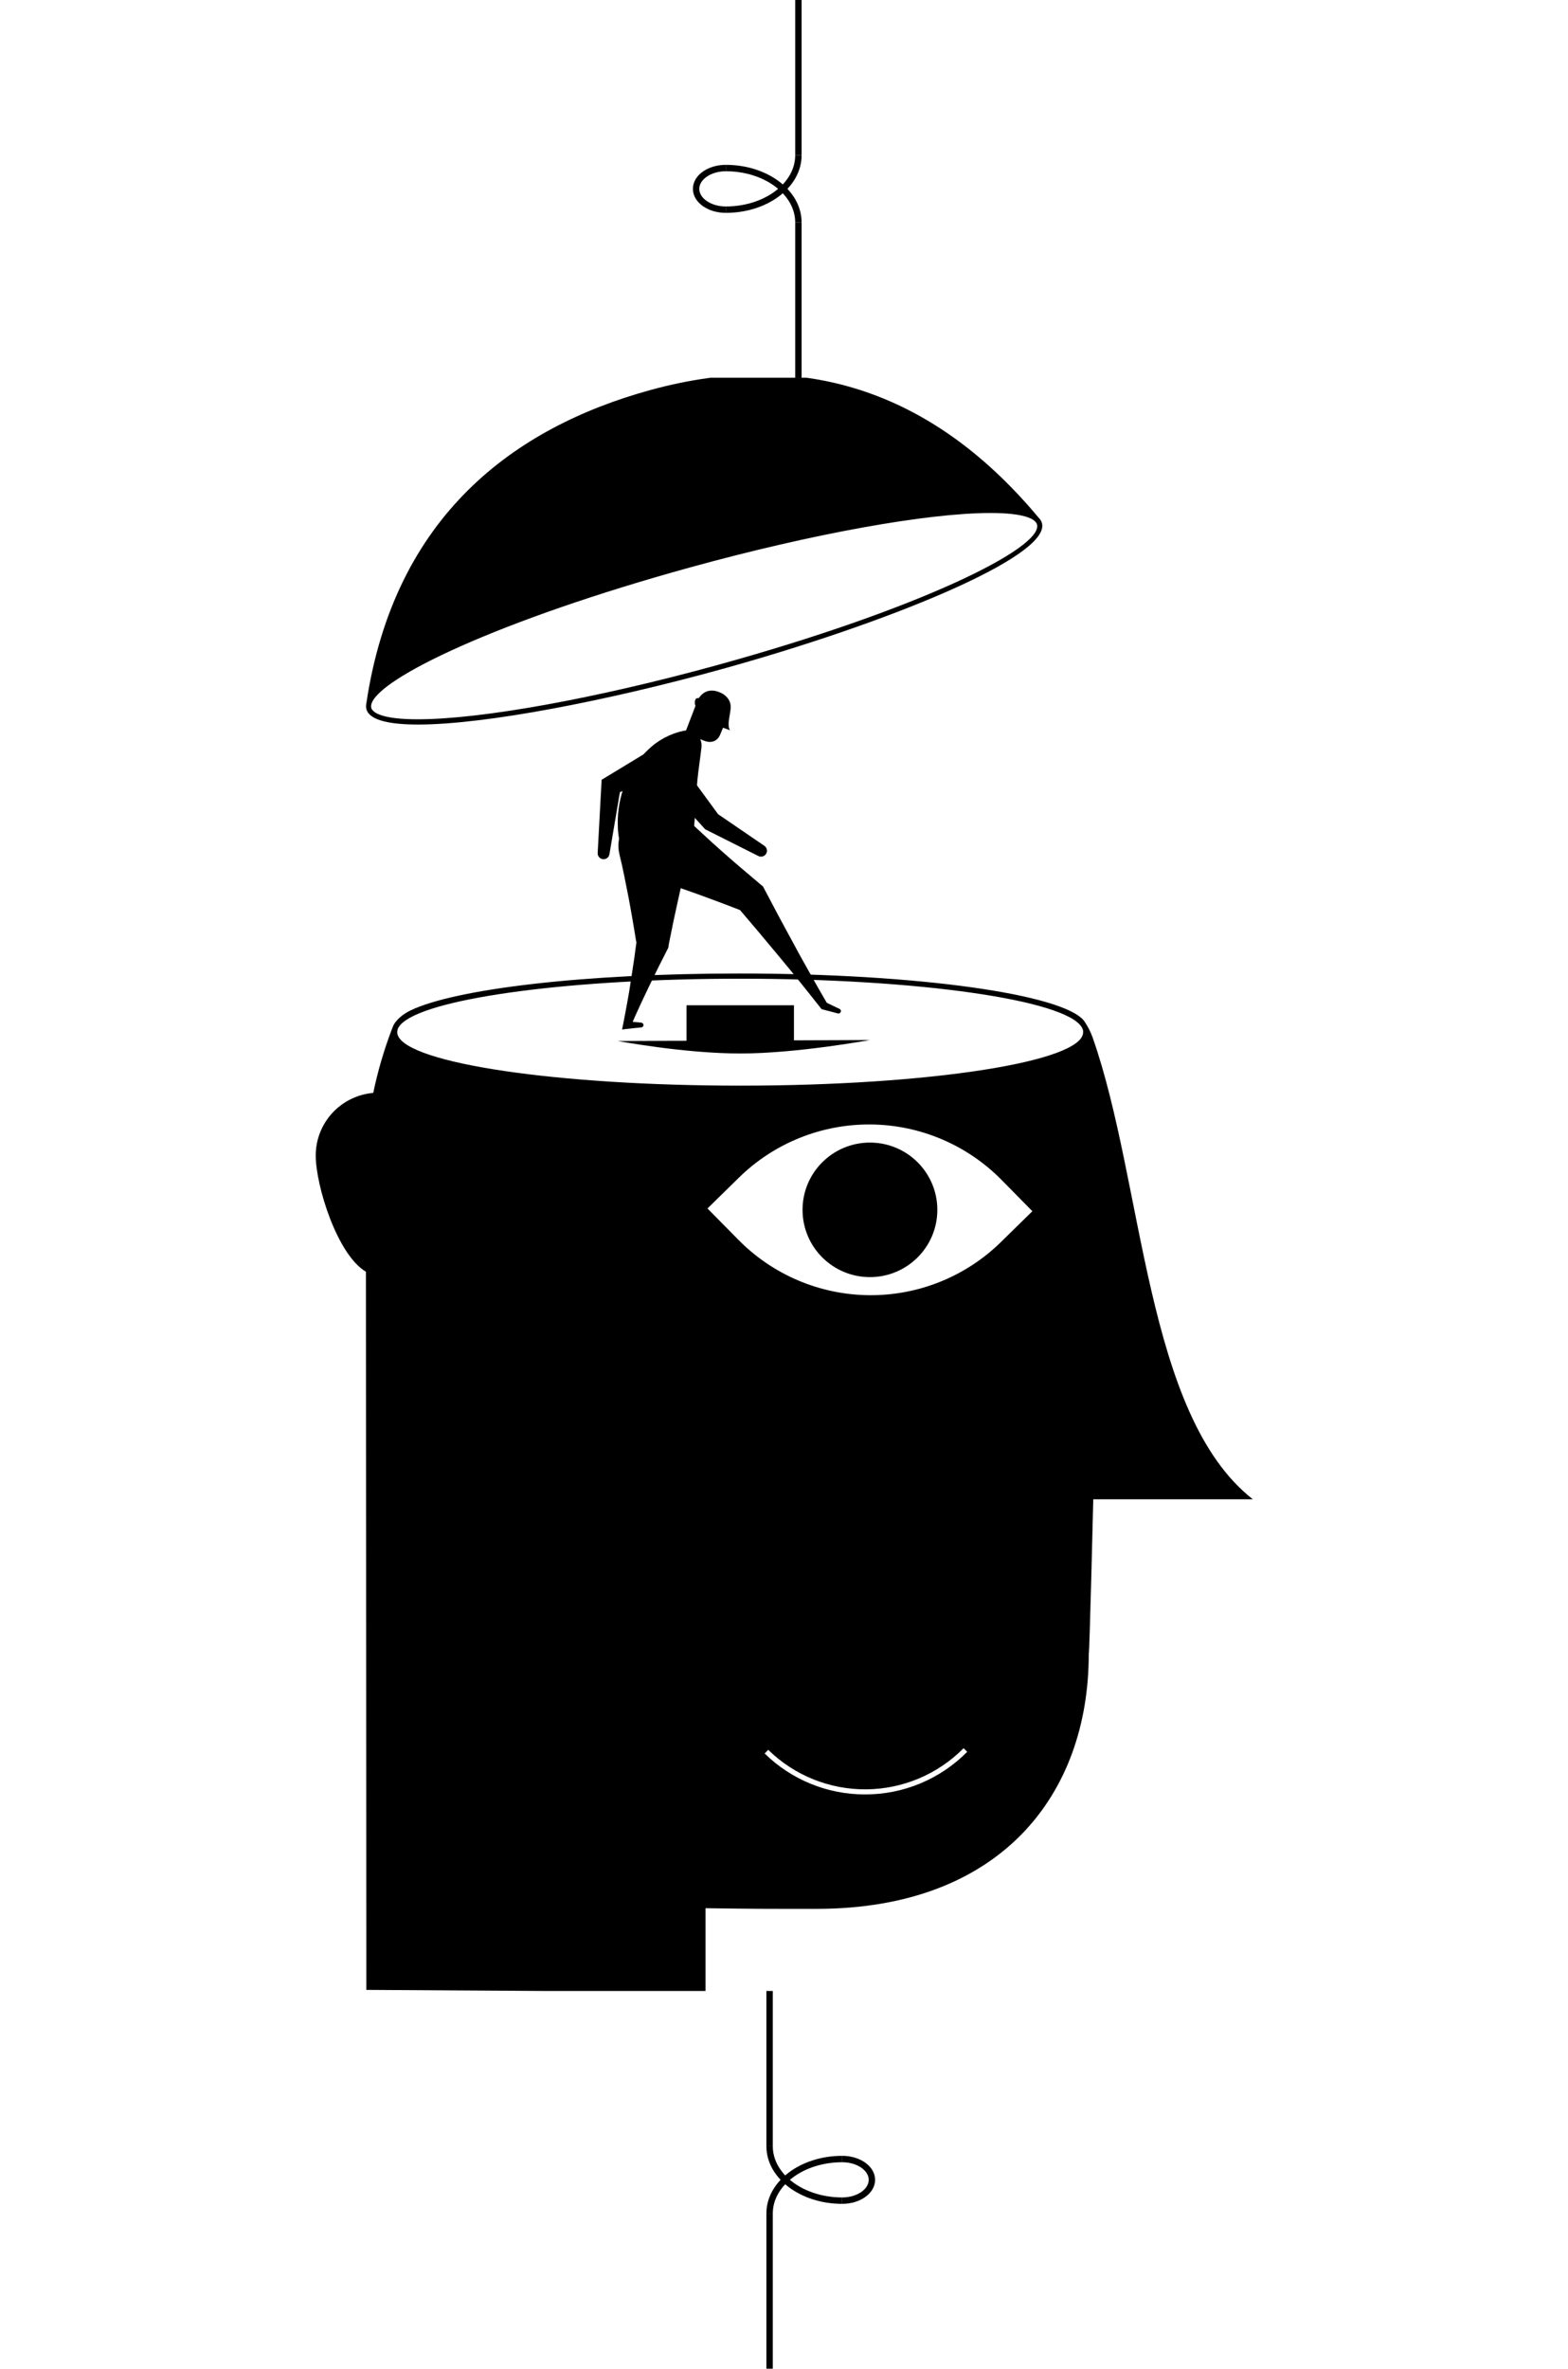 <?xml version="1.0" encoding="utf-8"?>
<svg xmlns="http://www.w3.org/2000/svg" width="490" height="740" viewBox="0 0 490 740" fill="none">
<path d="M249.5 48.5L249.5 9.53674e-07" stroke="black" stroke-width="2"/>
<path d="M226.813 65.5C221.681 65.5 217.531 62.588 217.531 59C217.531 55.412 221.691 52.5 226.812 52.5" stroke="black" stroke-width="2" stroke-miterlimit="10"/>
<path d="M249.5 48.5C249.5 57.886 239.344 65.5 226.812 65.5" stroke="black" stroke-width="2" stroke-miterlimit="10"/>
<path d="M226.812 52.5C239.347 52.5 249.5 60.112 249.5 69.5" stroke="black" stroke-width="2" stroke-miterlimit="10"/>
<path d="M249.5 69.5L249.5 118" stroke="black" stroke-width="2"/>
<g clip-path="url(#clip0_1241_2081)">
<g clip-path="url(#clip1_1241_2081)">
<path d="M271.856 398.984C283.487 398.984 292.917 389.574 292.917 377.967C292.917 366.36 283.487 356.951 271.856 356.951C260.224 356.951 250.794 366.36 250.794 377.967C250.794 389.574 260.224 398.984 271.856 398.984Z" fill="black"/>
<path d="M217.264 218.664C217.346 218.451 217.504 218.277 217.708 218.175C217.911 218.073 218.146 218.052 218.365 218.114C219.163 216.864 221.134 214.835 224.668 216.188C226.814 216.984 228.082 218.528 228.306 220.24C228.585 222.453 226.965 226.234 228.106 228.137L225.952 227.341C225.952 227.341 225.099 229.411 225.091 229.403C224.357 231.298 222.578 232.38 220.096 231.425C219.299 231.114 219.299 231.138 218.605 230.844L218.174 231.974L213.619 230.191L217.336 220.518C217.077 219.932 217.051 219.268 217.264 218.664Z" fill="black"/>
<path d="M215.334 267.312C214.68 269.589 214.105 271.874 213.539 274.15C212.973 276.427 212.422 278.712 211.943 280.988C211.465 283.265 210.922 285.55 210.452 287.827C209.981 290.104 209.518 292.396 209.063 294.673L208.832 296.098C206.742 300.142 204.718 304.207 202.761 308.294C201.756 310.332 200.83 312.386 199.865 314.432C198.9 316.478 197.998 318.548 197.105 320.617L195.932 319.025C197.427 319.211 198.918 319.365 200.408 319.487C200.601 319.512 200.778 319.607 200.906 319.754C201.034 319.9 201.103 320.089 201.102 320.283C201.08 320.459 201 320.623 200.874 320.748C200.748 320.874 200.584 320.954 200.408 320.976C198.916 321.111 197.424 321.262 195.932 321.445L194.4 321.628L194.759 319.853C195.206 317.64 195.605 315.419 196.012 313.198C196.419 310.977 196.81 308.74 197.121 306.503C197.839 302.029 198.49 297.536 199.075 293.025L198.844 294.442C198.477 292.15 198.118 289.849 197.711 287.556C197.304 285.263 196.913 282.963 196.475 280.662C196.036 278.362 195.581 276.069 195.11 273.768C194.64 271.468 194.137 269.167 193.571 266.874C192.861 263.976 193.334 260.916 194.885 258.366C196.437 255.816 198.94 253.986 201.844 253.277C204.745 252.579 207.806 253.058 210.354 254.608C212.903 256.159 214.731 258.655 215.438 261.548C215.899 263.447 215.863 265.431 215.334 267.312Z" fill="black"/>
<path d="M196.019 269.509C194.103 265.877 193.085 261.84 193.052 257.735C192.945 253.422 193.696 249.131 195.261 245.109C196.829 241 199.298 237.292 202.489 234.259C205.582 231.24 209.478 229.171 213.714 228.296C214.932 228.07 216.189 228.336 217.211 229.034C218.232 229.733 218.934 230.807 219.163 232.022C219.249 232.473 219.268 232.934 219.219 233.391L219.163 233.861C218.708 237.738 218.221 240.755 217.958 243.517C217.695 246.28 217.543 248.668 217.392 251.016C217.24 253.365 217.152 255.665 216.913 258.141C216.708 260.889 216.238 263.611 215.509 266.269L215.174 267.392C214.782 268.705 214.134 269.929 213.268 270.993C212.402 272.057 211.334 272.94 210.126 273.592C208.917 274.244 207.592 274.652 206.226 274.793C204.859 274.934 203.479 274.805 202.162 274.413C199.555 273.635 197.352 271.877 196.019 269.509Z" fill="black"/>
<path d="M214.424 255.65C216.235 257.433 218.109 259.12 219.96 260.848C221.811 262.575 223.694 264.255 225.545 265.903C227.396 267.551 229.326 269.223 231.233 270.855C233.14 272.486 235.054 274.103 236.969 275.711L238.445 276.953L238.596 277.239C241.787 283.358 245.045 289.446 248.369 295.501C249.965 298.534 251.712 301.527 253.379 304.545C255.047 307.562 256.77 310.539 258.501 313.508L257.911 313.047C259.379 313.779 260.854 314.49 262.338 315.18C262.431 315.221 262.514 315.279 262.583 315.352C262.652 315.425 262.706 315.512 262.741 315.606C262.776 315.701 262.792 315.801 262.787 315.902C262.782 316.002 262.757 316.101 262.713 316.191C262.633 316.353 262.5 316.483 262.337 316.56C262.173 316.637 261.988 316.655 261.812 316.613C260.216 316.167 258.621 315.745 257.025 315.347L256.746 315.276L256.435 314.886C254.313 312.171 252.159 309.488 250.005 306.806C247.851 304.123 245.665 301.448 243.447 298.797C239.059 293.49 234.61 288.209 230.1 282.955L231.696 284.491C229.358 283.584 227.029 282.668 224.667 281.793C222.306 280.917 219.96 280.041 217.591 279.189C215.221 278.338 212.804 277.51 210.411 276.698C208.017 275.886 205.624 275.106 203.175 274.31C200.324 273.455 197.93 271.506 196.519 268.891C195.108 266.275 194.796 263.207 195.652 260.362C196.508 257.517 198.461 255.128 201.082 253.718C203.703 252.309 206.777 251.996 209.629 252.847C211.435 253.371 213.082 254.334 214.424 255.65Z" fill="black"/>
<path d="M212.222 237.73L224.636 254.678L223.838 253.978L238.868 264.247C239.273 264.523 239.551 264.948 239.643 265.428C239.734 265.909 239.63 266.406 239.355 266.811C239.1 267.188 238.716 267.458 238.274 267.569C237.832 267.681 237.365 267.626 236.961 267.416L220.695 259.24L220.368 259.08L219.881 258.539L205.72 243.008C205.35 242.602 205.063 242.127 204.876 241.61C204.69 241.093 204.607 240.545 204.633 239.997C204.659 239.448 204.793 238.91 205.028 238.413C205.262 237.916 205.592 237.47 206 237.101C206.823 236.353 207.91 235.963 209.021 236.015C210.133 236.067 211.178 236.558 211.927 237.379C212.039 237.491 212.135 237.61 212.222 237.73Z" fill="black"/>
<path d="M211.257 239.306L192.421 248.111L194.017 245.722L190.443 266.898C190.361 267.38 190.091 267.81 189.691 268.094C189.292 268.377 188.796 268.491 188.313 268.411C187.866 268.333 187.463 268.096 187.179 267.742C186.895 267.389 186.751 266.944 186.773 266.492L187.93 245.046L188.002 243.613L189.526 242.689L207.308 231.91C207.778 231.624 208.3 231.434 208.845 231.35C209.389 231.265 209.944 231.289 210.479 231.419C211.014 231.549 211.518 231.783 211.962 232.108C212.407 232.433 212.782 232.842 213.068 233.311C213.355 233.781 213.546 234.302 213.63 234.845C213.715 235.388 213.691 235.942 213.56 236.476C213.43 237.01 213.195 237.513 212.87 237.956C212.545 238.399 212.135 238.774 211.664 239.059C211.531 239.16 211.395 239.242 211.257 239.306Z" fill="black"/>
<path d="M248.107 314.058H214.537V326.007H248.107V314.058Z" fill="black"/>
<path d="M193.036 325.235C193.379 325.235 213.714 329.119 231.393 329.119C249.072 329.119 271.841 324.908 271.841 324.908" fill="black"/>
<path d="M325.602 163.4C325.5 163.053 325.347 162.723 325.148 162.421L325.108 162.381L325.068 162.309C324.925 162.107 324.762 161.92 324.581 161.752C292.925 123.771 252.781 108.208 203.127 121.884C160.677 133.579 123.278 161.155 114.502 219.603V219.699C114.346 220.31 114.346 220.95 114.502 221.561C114.569 221.804 114.663 222.039 114.781 222.262C116.305 225.112 122.049 226.354 130.649 226.354C151.647 226.354 189.685 218.926 224.707 209.278C276.579 194.98 328.506 173.916 325.602 163.4ZM224.284 207.741C186.294 218.21 150.378 224.714 130.545 224.714C119.552 224.714 116.84 222.708 116.185 221.53C116.115 221.414 116.064 221.287 116.034 221.155C115.942 220.803 115.942 220.433 116.034 220.081C117.94 212 155.787 193.762 215.82 177.22C253.802 166.759 289.71 160.263 309.551 160.263C320.106 160.263 322.986 162.126 323.767 163.241C323.903 163.419 324.003 163.622 324.063 163.838C326.097 171.194 286.487 190.602 224.268 207.741H224.284Z" fill="black"/>
<path d="M341.447 324.12C340.827 322.371 339.982 320.709 338.934 319.176L338.806 318.977C332.527 310.65 286.902 304.131 231.058 304.131C182.601 304.131 142.425 308.907 128.304 315.658C126.158 316.677 123.621 318.563 122.759 320.777C122.616 321.135 122.48 321.493 122.345 321.843C119.933 328.215 118.026 334.766 116.641 341.435C111.737 341.856 107.169 344.097 103.841 347.715C100.513 351.334 98.666 356.067 98.667 360.979C98.667 370.46 105.4 392.026 114.351 397.296C114.391 469.842 114.479 621.655 114.479 621.655L220.471 622.307V596.14C237.376 596.363 236.204 596.347 255.119 596.347C312.711 596.347 340.234 560.675 340.234 516.739C340.489 516.739 341.646 468.386 341.646 468.386H391.499C357.825 441.948 357.498 369.815 341.447 324.12ZM270.301 560.595C258.574 560.606 247.314 556.011 238.956 547.802L240.073 546.664C248.242 554.662 259.257 559.101 270.701 559.005C282.146 558.91 293.085 554.288 301.119 546.154L302.26 547.269C298.09 551.501 293.115 554.86 287.627 557.149C282.139 559.437 276.248 560.609 270.301 560.595ZM312.798 388.021C301.825 398.787 287.016 404.762 271.629 404.632C256.241 404.502 241.536 398.278 230.747 387.329L221.094 377.537L230.906 367.905C241.881 357.139 256.691 351.164 272.08 351.293C287.469 351.423 302.176 357.647 312.966 368.597L322.611 378.389L312.798 388.021ZM231.321 339.166C174.256 339.166 127.61 332.216 124.315 323.436C124.268 323.302 124.228 323.167 124.196 323.03C124.15 322.839 124.129 322.644 124.132 322.448C124.141 321.949 124.272 321.46 124.515 321.023C124.881 320.413 125.353 319.874 125.911 319.431C135.061 311.646 178.78 305.755 231.321 305.755C287.078 305.755 332.886 312.394 338.016 320.88C338.151 321.09 338.26 321.314 338.343 321.549C338.408 321.732 338.453 321.921 338.479 322.114C338.487 322.233 338.487 322.353 338.479 322.472C338.503 331.683 290.516 339.166 231.321 339.166Z" fill="black"/>
</g>
</g>
<path d="M240.5 691.5L240.5 740" stroke="black" stroke-width="2"/>
<path d="M263.187 674.5C268.319 674.5 272.469 677.412 272.469 681C272.469 684.588 268.309 687.5 263.188 687.5" stroke="black" stroke-width="2" stroke-miterlimit="10"/>
<path d="M240.5 691.5C240.5 682.114 250.656 674.5 263.188 674.5" stroke="black" stroke-width="2" stroke-miterlimit="10"/>
<path d="M263.188 687.5C250.653 687.5 240.5 679.888 240.5 670.5" stroke="black" stroke-width="2" stroke-miterlimit="10"/>
<path d="M240.5 670.5L240.5 622" stroke="black" stroke-width="2"/>
<defs>
<clipPath id="clip0_1241_2081">
<rect width="293" height="504" fill="white" transform="translate(98.5 118)"/>
</clipPath>
<clipPath id="clip1_1241_2081">
<rect width="292.833" height="505.311" fill="white" transform="translate(98.667 116.996)"/>
</clipPath>
</defs>
</svg>